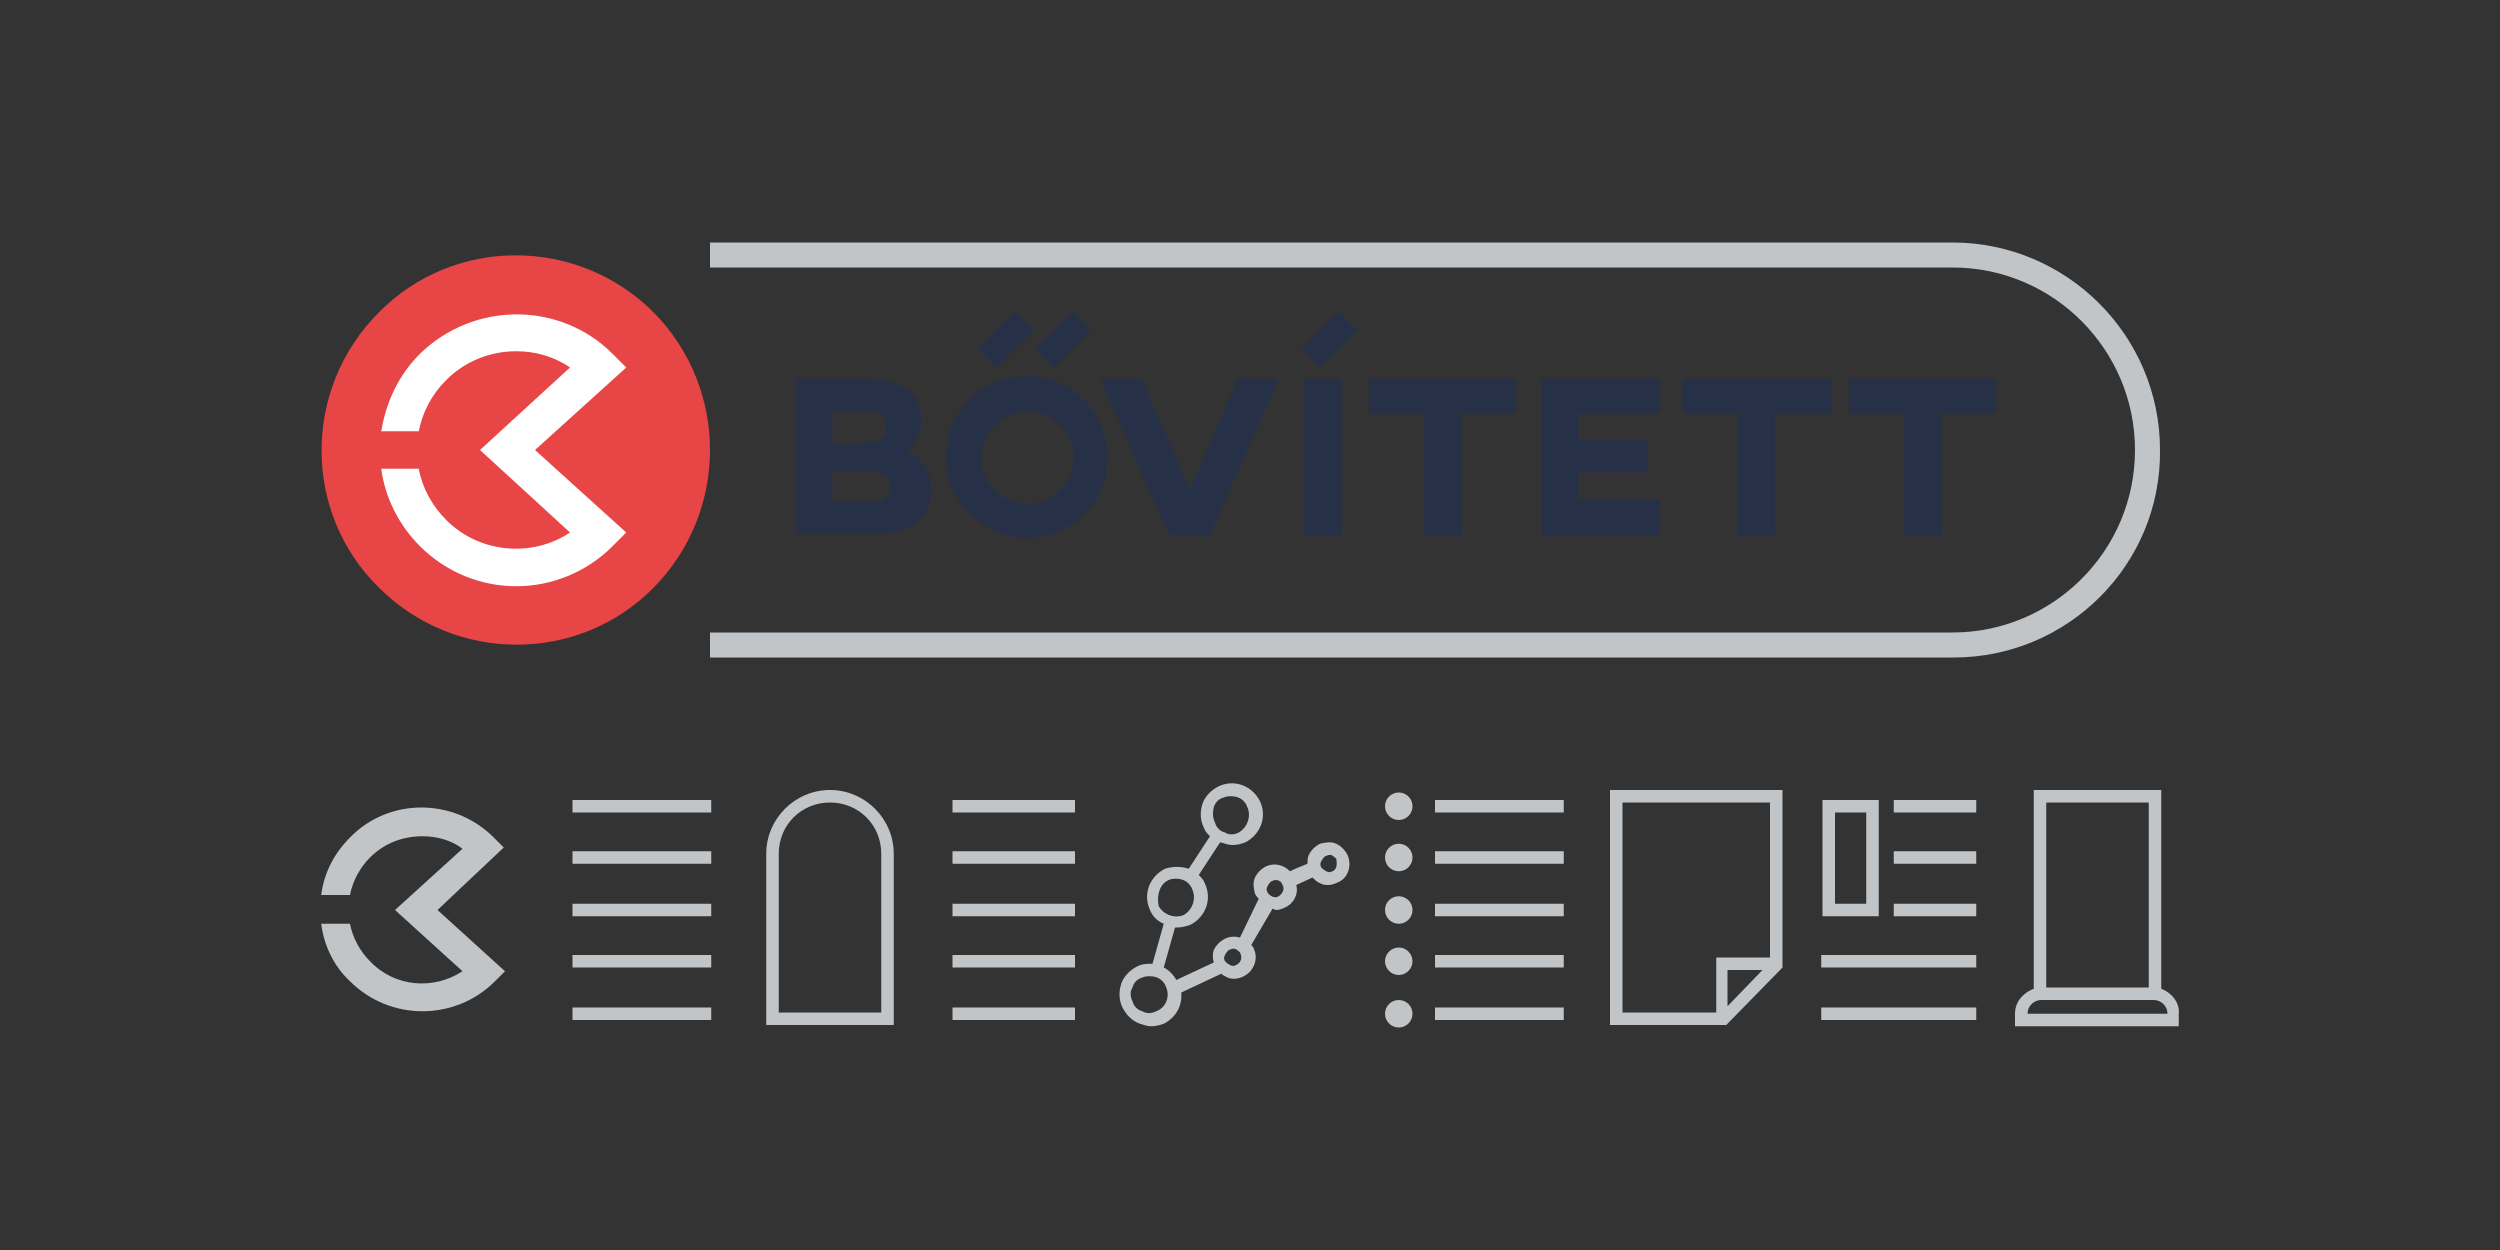 <?xml version="1.0" encoding="utf-8"?>
<!-- Generator: Adobe Illustrator 27.5.0, SVG Export Plug-In . SVG Version: 6.00 Build 0)  -->
<svg version="1.1" id="Layer_1" xmlns="http://www.w3.org/2000/svg" xmlns:xlink="http://www.w3.org/1999/xlink" x="0px" y="0px"
	 viewBox="0 0 200 100" style="enable-background:new 0 0 200 100;" xml:space="preserve">
<rect x="0" y="0" width="200" height="100" fill="#333333" stroke="none"/>
<style type="text/css">
	.st0{fill:#C2C5C7;}
	.st1{fill:#263148;}
	.st2{fill:#E74546;}
	.st3{fill:#FFFFFF;}
</style>
<g>
	<g>
		<g>
			<rect x="45.8" y="64" class="st0" width="11.1" height="1"/>
		</g>
		<g>
			<rect x="45.8" y="68.1" class="st0" width="11.1" height="1"/>
		</g>
		<g>
			<rect x="45.8" y="72.3" class="st0" width="11.1" height="1"/>
		</g>
		<g>
			<rect x="45.8" y="76.4" class="st0" width="11.1" height="1"/>
		</g>
		<g>
			<rect x="45.8" y="80.6" class="st0" width="11.1" height="1"/>
		</g>
	</g>
	<g>
		<g>
			<rect x="76.2" y="64" class="st0" width="9.8" height="1"/>
		</g>
		<g>
			<rect x="76.2" y="68.1" class="st0" width="9.8" height="1"/>
		</g>
		<g>
			<rect x="76.2" y="72.3" class="st0" width="9.8" height="1"/>
		</g>
		<g>
			<rect x="76.2" y="76.4" class="st0" width="9.8" height="1"/>
		</g>
		<g>
			<rect x="76.2" y="80.6" class="st0" width="9.8" height="1"/>
		</g>
	</g>
	<g>
		<g>
			<rect x="151.5" y="64" class="st0" width="6.6" height="1"/>
		</g>
		<g>
			<rect x="151.5" y="68.1" class="st0" width="6.6" height="1"/>
		</g>
		<g>
			<rect x="151.5" y="72.3" class="st0" width="6.6" height="1"/>
		</g>
		<g>
			<rect x="145.7" y="76.4" class="st0" width="12.4" height="1"/>
		</g>
		<g>
			<rect x="145.7" y="80.6" class="st0" width="12.4" height="1"/>
		</g>
	</g>
	<g>
		<path class="st0" d="M71.5,82H61.3V68.3c0-2.8,2.3-5.1,5.1-5.1h0c2.8,0,5.1,2.3,5.1,5.1V82z M62.3,81h8.2V68.3
			c0-2.3-1.8-4.1-4.1-4.1h0c-2.3,0-4.1,1.8-4.1,4.1V81z"/>
	</g>
	<path class="st0" d="M107.8,68.4L107.8,68.4c-0.2-0.4-0.5-0.7-0.9-0.9c-0.4-0.2-0.9-0.1-1.3,0c-0.4,0.2-0.7,0.5-0.9,0.9
		c-0.1,0.2-0.1,0.5-0.1,0.7c-0.5,0.2-1,0.4-1.4,0.6c-0.5-0.5-1.2-0.7-1.9-0.4c-0.4,0.2-0.7,0.5-0.9,0.9c-0.2,0.4-0.1,0.9,0,1.3
		c0.1,0.2,0.2,0.3,0.3,0.4L99.2,75c-0.4-0.1-0.8-0.1-1.2,0.1c-0.4,0.2-0.7,0.5-0.9,0.9c-0.1,0.3-0.1,0.7,0,1l-3,1.4
		c-0.2-0.4-0.6-0.8-1-1l0.9-3.2c0.1,0,0.1,0,0.2,0c0.3,0,0.7-0.1,1-0.2c1.2-0.6,1.8-2,1.2-3.3v0c-0.1-0.3-0.3-0.5-0.5-0.7l1.7-2.6
		c0,0,0,0,0.1,0c0.3,0.1,0.6,0.2,0.9,0.2c0.4,0,0.7-0.1,1-0.2c1.2-0.6,1.8-2,1.2-3.3v0c-0.6-1.2-2-1.8-3.3-1.2
		c-0.6,0.3-1.1,0.8-1.3,1.4c-0.2,0.6-0.2,1.3,0.1,1.9c0.1,0.3,0.3,0.5,0.5,0.7l-1.7,2.6c-0.6-0.2-1.3-0.2-1.9,0
		c-1.2,0.6-1.8,2-1.2,3.3c0.2,0.5,0.6,0.9,1.1,1.1l-0.9,3.2c-0.4,0-0.8,0-1.2,0.2c-0.6,0.3-1.1,0.8-1.3,1.4
		c-0.2,0.6-0.2,1.3,0.1,1.9c0.3,0.6,0.8,1.1,1.4,1.3c0.3,0.1,0.6,0.2,0.9,0.2c0.4,0,0.7-0.1,1-0.2c1-0.5,1.5-1.5,1.4-2.5l3.2-1.5
		c0.1,0.1,0.3,0.2,0.5,0.3c0.2,0.1,0.4,0.1,0.6,0.1c0.2,0,0.5-0.1,0.7-0.2c0.8-0.4,1.2-1.4,0.8-2.2v0c0-0.1-0.1-0.2-0.2-0.3l1.7-2.9
		c0.1,0,0.2,0.1,0.3,0.1c0.2,0,0.5-0.1,0.7-0.2c0.7-0.3,1.1-1.1,0.9-1.8c0.4-0.2,0.9-0.4,1.3-0.6c0.2,0.2,0.4,0.4,0.7,0.5
		c0.2,0.1,0.4,0.1,0.6,0.1c0.2,0,0.5-0.1,0.7-0.2C107.8,70.3,108.2,69.3,107.8,68.4z M97.1,64.6c0.1-0.4,0.4-0.7,0.8-0.8
		c0.2-0.1,0.4-0.1,0.6-0.1c0.6,0,1.1,0.3,1.3,0.9c0.3,0.7,0,1.6-0.7,2c-0.4,0.2-0.8,0.2-1.1,0c-0.4-0.1-0.7-0.4-0.8-0.8
		C97,65.4,97,65,97.1,64.6z M93.5,70.4c0.2-0.1,0.4-0.1,0.6-0.1c0.6,0,1.1,0.3,1.3,0.9c0.3,0.7,0,1.6-0.7,2c-0.7,0.3-1.6,0-2-0.7
		C92.5,71.6,92.8,70.7,93.5,70.4z M92.5,80.9c-0.4,0.2-0.8,0.2-1.1,0c-0.4-0.1-0.7-0.4-0.8-0.8c-0.2-0.4-0.2-0.8,0-1.1
		c0.1-0.4,0.4-0.7,0.8-0.8c0.2-0.1,0.4-0.1,0.6-0.1c0.6,0,1.1,0.3,1.3,0.9C93.6,79.7,93.3,80.6,92.5,80.9z M98.9,77.2
		c-0.2,0.1-0.3,0.1-0.5,0c-0.2-0.1-0.3-0.2-0.4-0.3c-0.1-0.2-0.1-0.3,0-0.5s0.2-0.3,0.3-0.4c0.1,0,0.2-0.1,0.3-0.1
		c0.1,0,0.2,0,0.2,0c0.2,0.1,0.3,0.2,0.4,0.3C99.4,76.6,99.3,77,98.9,77.2z M102.3,71.7c-0.3,0.2-0.7,0-0.9-0.3
		c-0.1-0.2-0.1-0.3,0-0.5c0.1-0.2,0.2-0.3,0.3-0.4c0.1,0,0.2-0.1,0.3-0.1c0.3,0,0.5,0.1,0.6,0.4C102.8,71.1,102.6,71.5,102.3,71.7z
		 M106.6,69.7c-0.2,0.1-0.3,0.1-0.5,0c-0.2-0.1-0.3-0.2-0.4-0.3c-0.1-0.2-0.1-0.3,0-0.5s0.2-0.3,0.3-0.4c0.1,0,0.2-0.1,0.3-0.1
		c0.1,0,0.2,0,0.2,0c0.2,0.1,0.3,0.2,0.4,0.3C107,69.2,106.9,69.6,106.6,69.7z"/>
	<g>
		<rect x="114.8" y="64" class="st0" width="10.3" height="1"/>
		<rect x="114.8" y="68.1" class="st0" width="10.3" height="1"/>
		<rect x="114.8" y="72.3" class="st0" width="10.3" height="1"/>
		<rect x="114.8" y="76.4" class="st0" width="10.3" height="1"/>
		<rect x="114.8" y="80.6" class="st0" width="10.3" height="1"/>
		<circle class="st0" cx="111.9" cy="64.5" r="1.1"/>
		<circle class="st0" cx="111.9" cy="68.6" r="1.1"/>
		<circle class="st0" cx="111.9" cy="72.8" r="1.1"/>
		<path class="st0" d="M111.9,75.8c-0.6,0-1.1,0.5-1.1,1.1c0,0.6,0.5,1.1,1.1,1.1s1.1-0.5,1.1-1.1C113,76.3,112.5,75.8,111.9,75.8z"
			/>
		<circle class="st0" cx="111.9" cy="81.1" r="1.1"/>
	</g>
	<path class="st0" d="M142.6,63.2h-13.8V82h8.4v0l0.9,0l4.5-4.6l0,0h0V63.2z M129.8,81V64.2h11.8v12.4h-4.3V81H129.8z M138.2,80.5
		v-2.9h2.8L138.2,80.5z"/>
	<path class="st0" d="M172.9,79.1V63.2h-10.2v15.9c-0.8,0.3-1.5,1-1.5,2v1h13.1v-1C174.4,80.2,173.7,79.4,172.9,79.1z M163.7,64.2
		h8.2V79h-8.2V64.2z M162.2,81.1c0-0.6,0.5-1.1,1.1-1.1h9c0.6,0,1.1,0.5,1.1,1.1H162.2z"/>
	<path class="st0" d="M149.3,65v7.3h-2.5V65H149.3 M150.3,64h-4.5v9.3h4.5V64L150.3,64z"/>
	<g>
		<path class="st1" d="M72.6,36.1c1.2,0.6,1.9,1.6,1.9,3c0,1.1-0.4,2-1.1,2.6c-0.8,0.7-2,1-3.6,1h-6.1V30.3H69
			c3.2,0,4.7,1.1,4.7,3.4c0,0.5-0.1,1-0.4,1.5C73.1,35.6,72.8,35.9,72.6,36.1z M69.2,35.4c0.6,0,1.1-0.1,1.3-0.3
			c0.3-0.2,0.4-0.6,0.4-1c0-0.8-0.6-1.2-1.7-1.2h-2.6v2.6H69.2z M71.2,38.9c0-0.4-0.1-0.8-0.4-0.9c-0.3-0.2-0.8-0.3-1.4-0.3h-2.8
			v2.4h2.8C70.6,40.2,71.2,39.8,71.2,38.9z"/>
		<path class="st1" d="M82.2,30.1c1.8,0,3.3,0.6,4.5,1.9c1.3,1.3,1.9,2.8,1.9,4.6s-0.6,3.3-1.9,4.6C85.5,42.3,84,43,82.2,43
			c-1.8,0-3.3-0.6-4.6-1.9c-1.3-1.3-1.9-2.8-1.9-4.6c0-1.8,0.6-3.3,1.9-4.6C78.9,30.7,80.4,30.1,82.2,30.1z M82.2,32.9
			c-1,0-1.9,0.4-2.6,1.1c-0.7,0.7-1.1,1.6-1.1,2.6c0,1,0.4,1.9,1.1,2.6c0.7,0.7,1.6,1.1,2.6,1.1c1,0,1.9-0.4,2.6-1.1
			c0.7-0.7,1.1-1.6,1.1-2.6c0-1-0.4-1.9-1.1-2.6C84,33.2,83.2,32.9,82.2,32.9z"/>
		<path class="st1" d="M102.3,30.3l-5.5,12.5h-3.3L88,30.3h3.3l3.9,8.9l3.8-8.9H102.3z"/>
		<path class="st1" d="M107.3,30.3v12.5h-3V30.3H107.3z"/>
		<path class="st1" d="M121.3,30.3v2.8h-4.4v9.7h-3v-9.7h-4.4v-2.8H121.3z"/>
		<path class="st1" d="M123.3,30.3h9.5v2.8h-6.5v2.1h5.5v2.6h-5.5V40h6.5v2.8h-9.5V30.3z"/>
		<path class="st1" d="M146.5,30.3v2.8H142v9.7h-3v-9.7h-4.4v-2.8H146.5z"/>
		<path class="st1" d="M159.7,30.3v2.8h-4.4v9.7h-3v-9.7h-4.4v-2.8H159.7z"/>
		<path class="st1" d="M82.7,26.4l-3,3l-1.5-1.5l3-3L82.7,26.4z"/>
		<path class="st1" d="M87.3,26.4l-3,3l-1.5-1.5l3-3L87.3,26.4z"/>
		<path class="st1" d="M108.6,26.4l-3,3l-1.5-1.5l3-3L108.6,26.4z"/>
	</g>
	<g>
		<path class="st0" d="M156.3,52.6H56.8v-2h99.4c8,0,14.6-6.5,14.6-14.6c0-8-6.5-14.6-14.6-14.6H56.8v-2h99.4
			c9.1,0,16.6,7.4,16.6,16.6C172.9,45.2,165.4,52.6,156.3,52.6z"/>
	</g>
	<path class="st2" d="M52.3,25c-6.1-6.1-16-6.1-22,0c-6.1,6.1-6.1,16,0,22c6.1,6.1,16,6.1,22,0C58.3,40.9,58.3,31.1,52.3,25z"/>
	<path class="st3" d="M50.1,29.4L49,28.3c-4.2-4.2-11.1-4.2-15.4,0c-1.7,1.7-2.7,3.8-3.1,6.2h3c0.3-1.5,1-2.9,2.2-4.1
		c1.5-1.5,3.5-2.3,5.6-2.3c1.5,0,3,0.4,4.3,1.3L38.4,36l7.2,6.6c-3,2-7.2,1.7-9.9-1c-1.1-1.1-1.9-2.5-2.2-4.1h-3
		c0.3,2.3,1.4,4.5,3.1,6.2c2.1,2.1,4.9,3.2,7.7,3.2s5.6-1.1,7.7-3.2l1.1-1.1L42.8,36L50.1,29.4z"/>
	<path class="st0" d="M40.3,67.8L39.5,67c-3.2-3.2-8.4-3.2-11.5,0c-1.3,1.3-2.1,2.9-2.3,4.6h2.3c0.2-1.1,0.8-2.2,1.6-3
		c1.2-1.2,2.7-1.7,4.2-1.7c1.1,0,2.3,0.3,3.2,1l-5.4,4.9l5.4,4.9c-2.3,1.5-5.4,1.3-7.4-0.8c-0.8-0.8-1.4-1.9-1.6-3h-2.3
		c0.2,1.7,1,3.4,2.3,4.6c1.6,1.6,3.7,2.4,5.8,2.4c2.1,0,4.2-0.8,5.8-2.4l0.8-0.8l-5.4-4.9L40.3,67.8z"/>
</g>
</svg>
